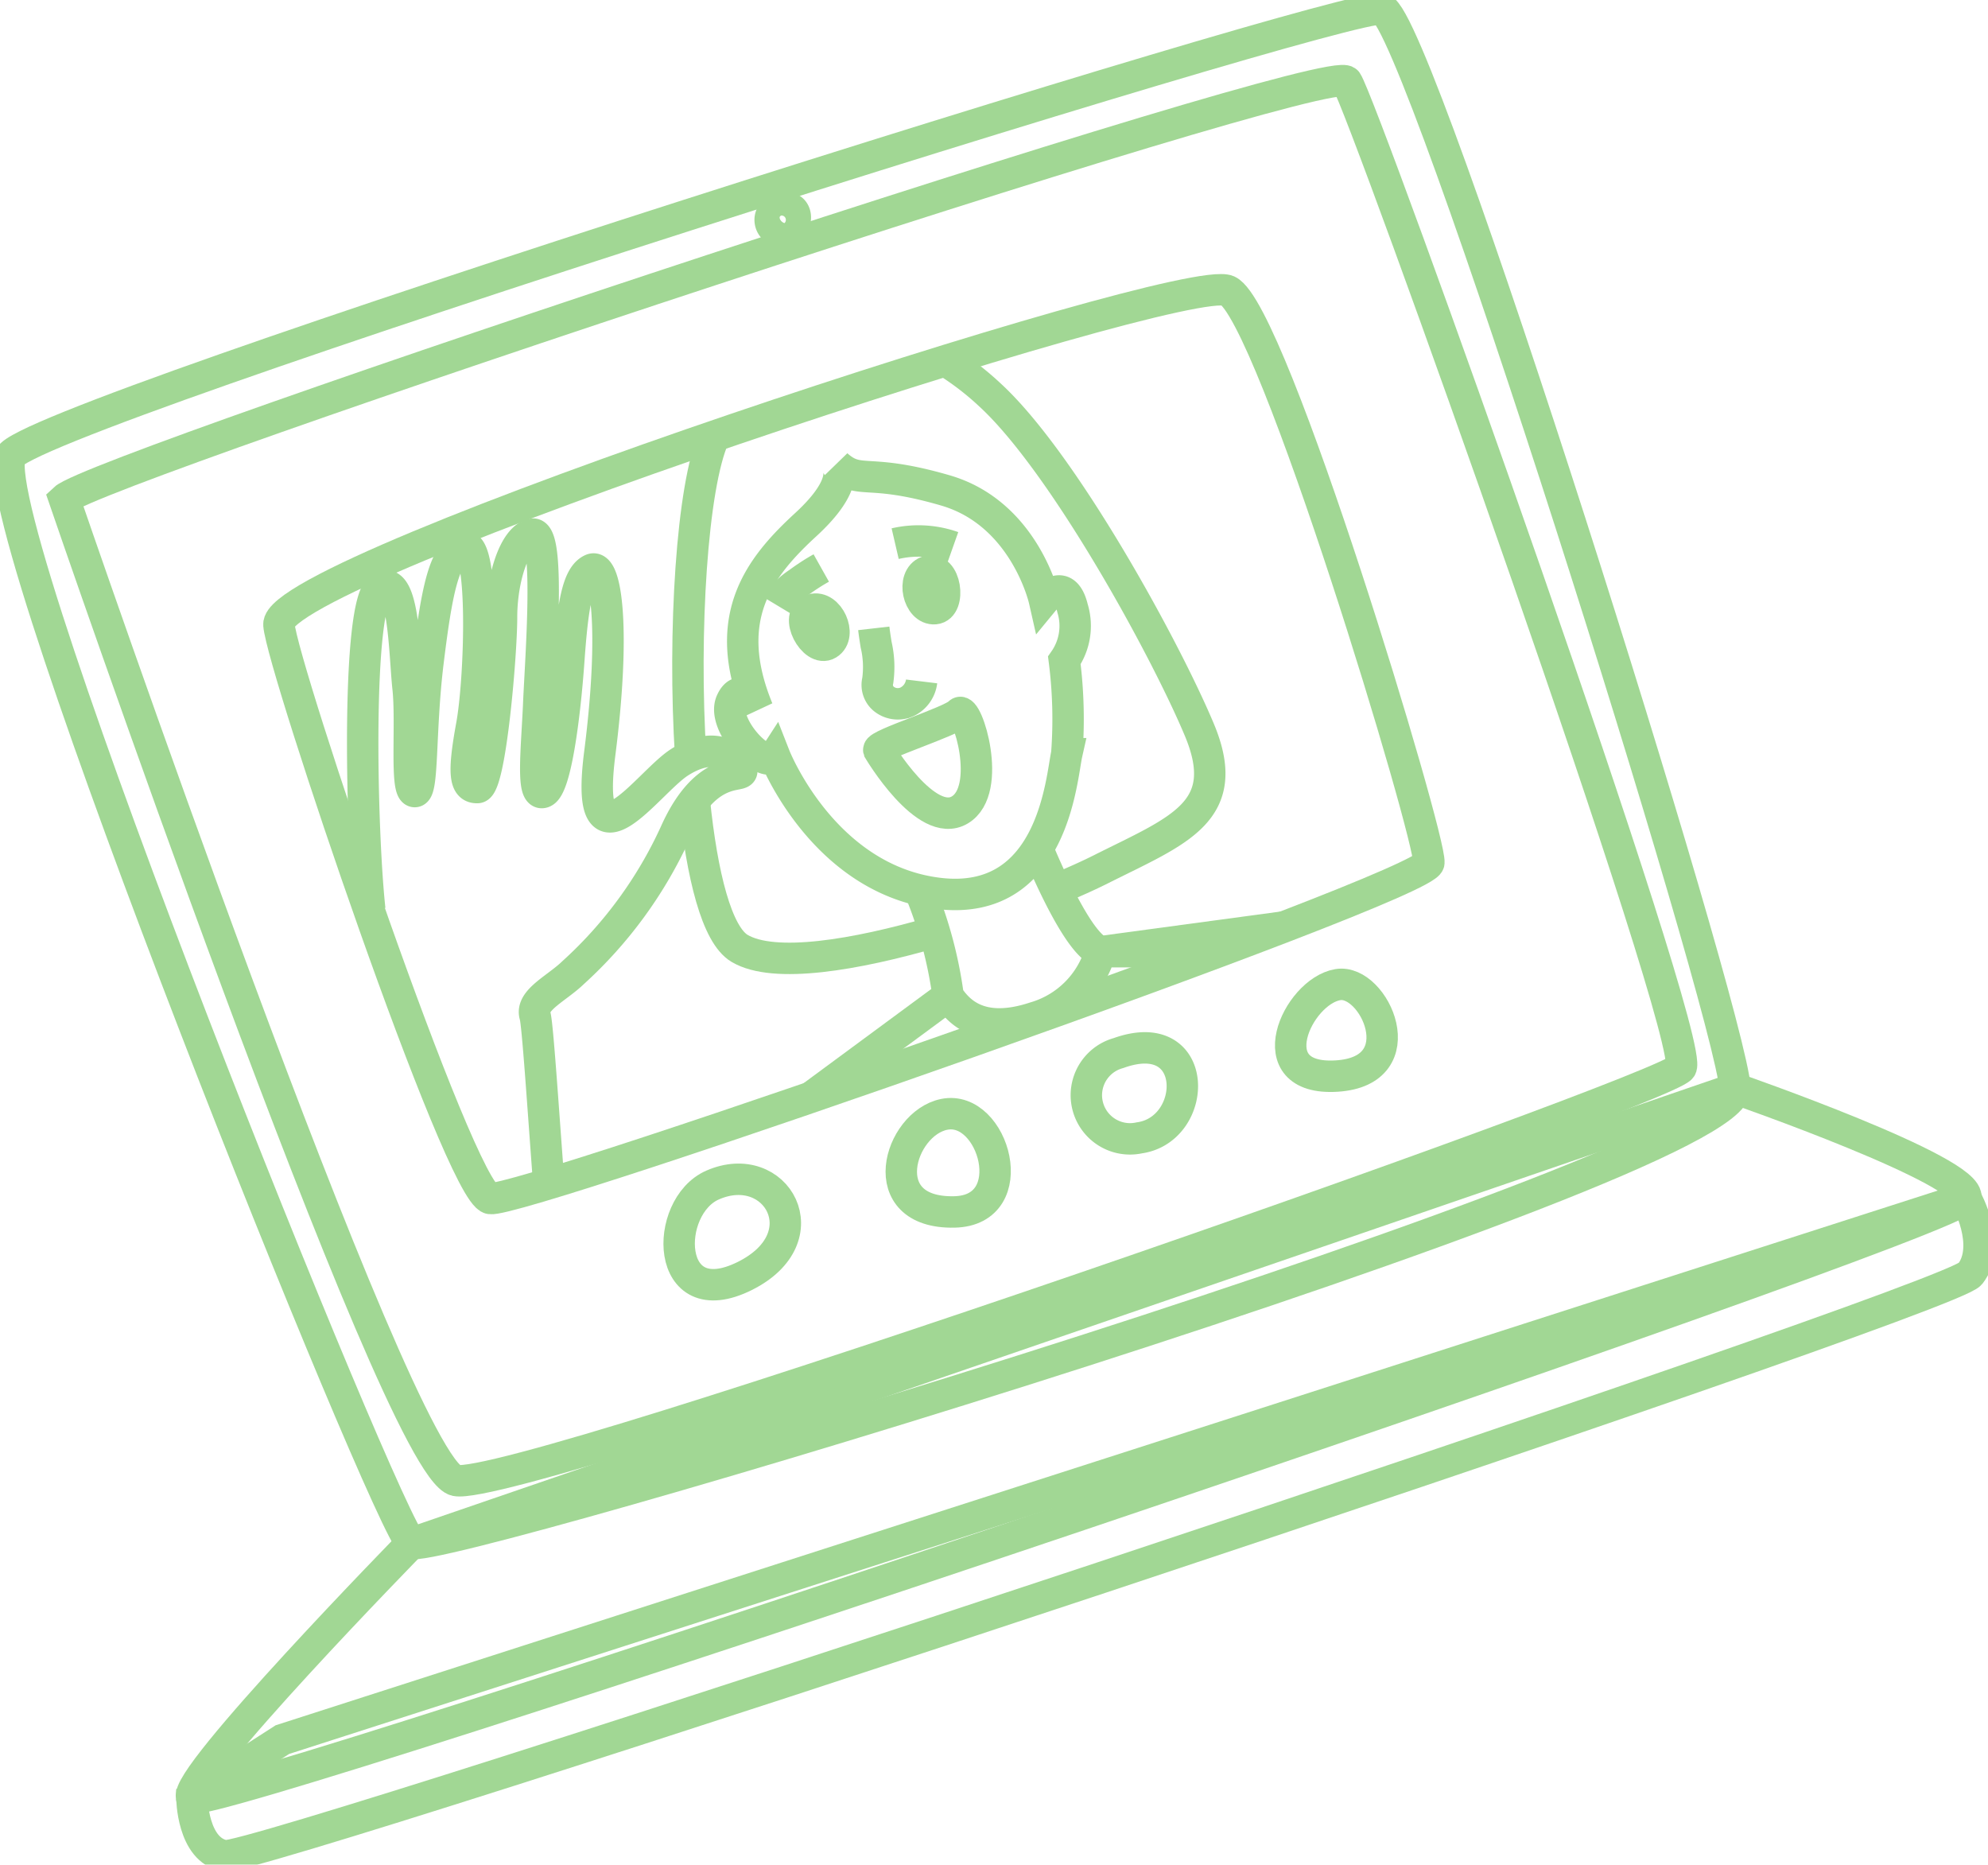 <?xml version="1.0" encoding="UTF-8"?>
<svg xmlns="http://www.w3.org/2000/svg" xmlns:xlink="http://www.w3.org/1999/xlink" id="Group_1313" data-name="Group 1313" width="94.895" height="89" viewBox="0 0 94.895 89">
  <defs>
    <clipPath id="clip-path">
      <rect id="Rectangle_2459" data-name="Rectangle 2459" width="94.895" height="89" fill="none"></rect>
    </clipPath>
  </defs>
  <g id="Group_1312" data-name="Group 1312" clip-path="url(#clip-path)">
    <g id="Group_1311" data-name="Group 1311">
      <g id="Group_1310" data-name="Group 1310" clip-path="url(#clip-path)">
        <g id="Group_1309" data-name="Group 1309" opacity="0.5">
          <g id="Group_1308" data-name="Group 1308">
            <g id="Group_1307" data-name="Group 1307" clip-path="url(#clip-path)">
              <path id="Path_1813" data-name="Path 1813" d="M20.423,126.367l-4.32,2.777s.018,2.5,1.572,2.768S99.92,105.5,100.986,104.142s-.208-3.622-.208-3.622Z" transform="translate(-6.943 -43.34)" fill="none" stroke="#43b02a" stroke-miterlimit="10" stroke-width="1.5"></path>
              <path id="Path_1814" data-name="Path 1814" d="M26.569,113.029s-11.044,11.29-10.487,12.153,84.325-27.338,84.675-28.623-11.01-5.229-11.01-5.229Z" transform="translate(-6.925 -39.378)" fill="none" stroke="#43b02a" stroke-miterlimit="10" stroke-width="1.5"></path>
              <path id="Path_1815" data-name="Path 1815" d="M.8,22.119C1.389,20.244,64.556.391,66.287.754S82.9,48.516,83.146,52.273s-62.083,22.4-63.178,21.7S-.333,25.7.8,22.119Z" transform="translate(-0.323 -0.323)" fill="none" stroke="#43b02a" stroke-miterlimit="10" stroke-width="1.5"></path>
              <path id="Path_1816" data-name="Path 1816" d="M5.4,26.735s15.851,46.223,18.69,46.84,57.64-18.557,58.477-19.693S67.383,7.9,66.611,6.808,7.01,25.22,5.4,26.735Z" transform="translate(-2.33 -2.916)" fill="none" stroke="#43b02a" stroke-miterlimit="10" stroke-width="1.5"></path>
              <path id="Path_1817" data-name="Path 1817" d="M58.264,67.178c.365,3.56,1.069,6.405,2.161,7.051,1.648.977,5.528.32,9.317-.782" transform="translate(-25.121 -28.965)" fill="none" stroke="#43b02a" stroke-miterlimit="10" stroke-width="1.5"></path>
              <path id="Path_1818" data-name="Path 1818" d="M58.975,36.652c-1.053,2.333-1.49,9.323-1.116,15.25" transform="translate(-24.89 -15.803)" fill="none" stroke="#43b02a" stroke-miterlimit="10" stroke-width="1.5"></path>
              <path id="Path_1819" data-name="Path 1819" d="M84.609,55.5c.831-.344,1.556-.671,2.124-.956,3.73-1.875,6.367-2.746,4.708-6.69S84.944,35.1,81.461,31.9a13.526,13.526,0,0,0-2.138-1.639" transform="translate(-34.201 -13.046)" fill="none" stroke="#43b02a" stroke-miterlimit="10" stroke-width="1.5"></path>
              <path id="Path_1820" data-name="Path 1820" d="M82.8,71.2c.6,1.437,2.015,4.589,3,4.922a4.587,4.587,0,0,1-3.135,3.139c-2.669.882-3.679-.353-4.134-1.022a20.286,20.286,0,0,0-1.361-5.063" transform="translate(-33.272 -30.699)" fill="none" stroke="#43b02a" stroke-miterlimit="10" stroke-width="1.5"></path>
              <path id="Path_1821" data-name="Path 1821" d="M66.353,39.014s.7.837-1.485,2.845-4.1,4.423-2.291,8.815c0,0-.767-1.458-1.263-.367s1.6,3.324,2.07,2.6c0,0,2.3,5.873,7.8,6.552s5.883-5.509,6.142-6.665a22.066,22.066,0,0,0-.117-4.455,2.87,2.87,0,0,0,.392-2.484c-.381-1.586-1.348-.411-1.348-.411s-.931-4.114-4.719-5.216S67.464,40,66.353,39.014Z" transform="translate(-26.404 -16.821)" fill="none" stroke="#43b02a" stroke-miterlimit="10" stroke-width="1.5"></path>
              <path id="Path_1822" data-name="Path 1822" d="M73.741,61.568c-.085-.257,3.473-1.361,3.838-1.767s1.639,3.666.031,4.626S73.741,61.568,73.741,61.568Z" transform="translate(-31.794 -25.771)" fill="none" stroke="#43b02a" stroke-miterlimit="10" stroke-width="1.5"></path>
              <path id="Path_1823" data-name="Path 1823" d="M30.774,62.736c-.409-3.747-.648-14.621.5-15.361s1.149,3.145,1.328,4.785-.134,4.848.3,4.942.25-2.918.652-6.185.754-5.248,1.722-5.5.779,6.266.363,8.539-.339,2.975.275,2.956,1.152-6.382,1.15-8.135.584-3.763,1.464-3.957.406,5.88.312,8.071-.363,4.494.226,4.241,1.022-3.667,1.208-6.293.414-4.027,1.091-4.337,1.155,2.765.388,8.774,2.288,1.408,3.792.439,2.462-.458,2.918.25-1.482-.549-3.119,3.137a20.5,20.5,0,0,1-4.867,6.646c-.772.747-2.037,1.312-1.815,2.046.121.393.375,4.273.656,8.018" transform="translate(-13.123 -19.324)" fill="none" stroke="#43b02a" stroke-miterlimit="10" stroke-width="1.5"></path>
              <path id="Path_1824" data-name="Path 1824" d="M23.406,40.3c-.2-2.7,43.171-16.9,45.292-15.942s9.707,26.126,9.6,27.3S34.94,67.933,33.492,67.684,23.556,42.313,23.406,40.3Z" transform="translate(-10.092 -10.482)" fill="none" stroke="#43b02a" stroke-miterlimit="10" stroke-width="1.5"></path>
              <path id="Path_1825" data-name="Path 1825" d="M58.588,99.22c-2.358,1.029-2.314,6.259,1.538,4.34C63.81,101.724,61.626,97.893,58.588,99.22Z" transform="translate(-24.572 -42.662)" fill="none" stroke="#43b02a" stroke-miterlimit="10" stroke-width="1.5"></path>
              <path id="Path_1826" data-name="Path 1826" d="M77.675,93.475c-2.157.441-3.435,4.74.489,4.657C81.477,98.062,80.045,92.99,77.675,93.475Z" transform="translate(-32.608 -40.289)" fill="none" stroke="#43b02a" stroke-miterlimit="10" stroke-width="1.5"></path>
              <path id="Path_1827" data-name="Path 1827" d="M92.688,88.167a2.084,2.084,0,0,0,.991,4.047C96.532,91.812,96.609,86.756,92.688,88.167Z" transform="translate(-39.297 -37.907)" fill="none" stroke="#43b02a" stroke-miterlimit="10" stroke-width="1.5"></path>
              <path id="Path_1828" data-name="Path 1828" d="M65.049,17.479a.54.54,0,0,0,.257,1.05C66.045,18.424,66.065,17.114,65.049,17.479Z" transform="translate(-27.874 -7.509)" fill="none" stroke="#43b02a" stroke-miterlimit="10" stroke-width="1.5"></path>
              <path id="Path_1829" data-name="Path 1829" d="M110.557,82.6c-1.943.33-3.875,4.6-.057,4.364S112.3,82.3,110.557,82.6Z" transform="translate(-46.698 -35.606)" fill="none" stroke="#43b02a" stroke-miterlimit="10" stroke-width="1.5"></path>
              <path id="Path_1830" data-name="Path 1830" d="M65.18,49.43a3.267,3.267,0,0,1,1.033-1.064,10.121,10.121,0,0,1,1.092-.709" transform="translate(-28.103 -20.548)" fill="none" stroke="#43b02a" stroke-miterlimit="10" stroke-width="1.5"></path>
              <path id="Path_1831" data-name="Path 1831" d="M67.881,51.128c-.9.268.081,2.059.757,1.641S68.664,50.9,67.881,51.128Z" transform="translate(-29.111 -22.034)" fill="none" stroke="#43b02a" stroke-miterlimit="10" stroke-width="1.5"></path>
              <path id="Path_1832" data-name="Path 1832" d="M77.878,45.707a4.935,4.935,0,0,0-2.762-.156" transform="translate(-32.387 -19.604)" fill="none" stroke="#43b02a" stroke-miterlimit="10" stroke-width="1.5"></path>
              <path id="Path_1833" data-name="Path 1833" d="M77.474,47.933c.886-.324,1.16,1.7.37,1.769S76.708,48.213,77.474,47.933Z" transform="translate(-33.219 -20.652)" fill="none" stroke="#43b02a" stroke-miterlimit="10" stroke-width="1.5"></path>
              <path id="Path_1834" data-name="Path 1834" d="M75.6,55.254a1.251,1.251,0,0,1-.679.966c-.034.015-.068.03-.1.042a1.064,1.064,0,0,1-1.047-.191.865.865,0,0,1-.266-.86,4.716,4.716,0,0,0-.079-1.71c-.039-.247-.08-.5-.112-.779" transform="translate(-31.608 -22.732)" fill="none" stroke="#43b02a" stroke-miterlimit="10" stroke-width="1.5"></path>
              <line id="Line_29" data-name="Line 29" x1="6.555" y2="4.835" transform="translate(38.702 47.541)" fill="none" stroke="#43b02a" stroke-miterlimit="10" stroke-width="1.5"></line>
              <line id="Line_30" data-name="Line 30" y1="1.184" x2="8.769" transform="translate(52.526 44.239)" fill="none" stroke="#43b02a" stroke-miterlimit="10" stroke-width="1.5"></line>
            </g>
          </g>
        </g>
      </g>
    </g>
  </g>
</svg>
